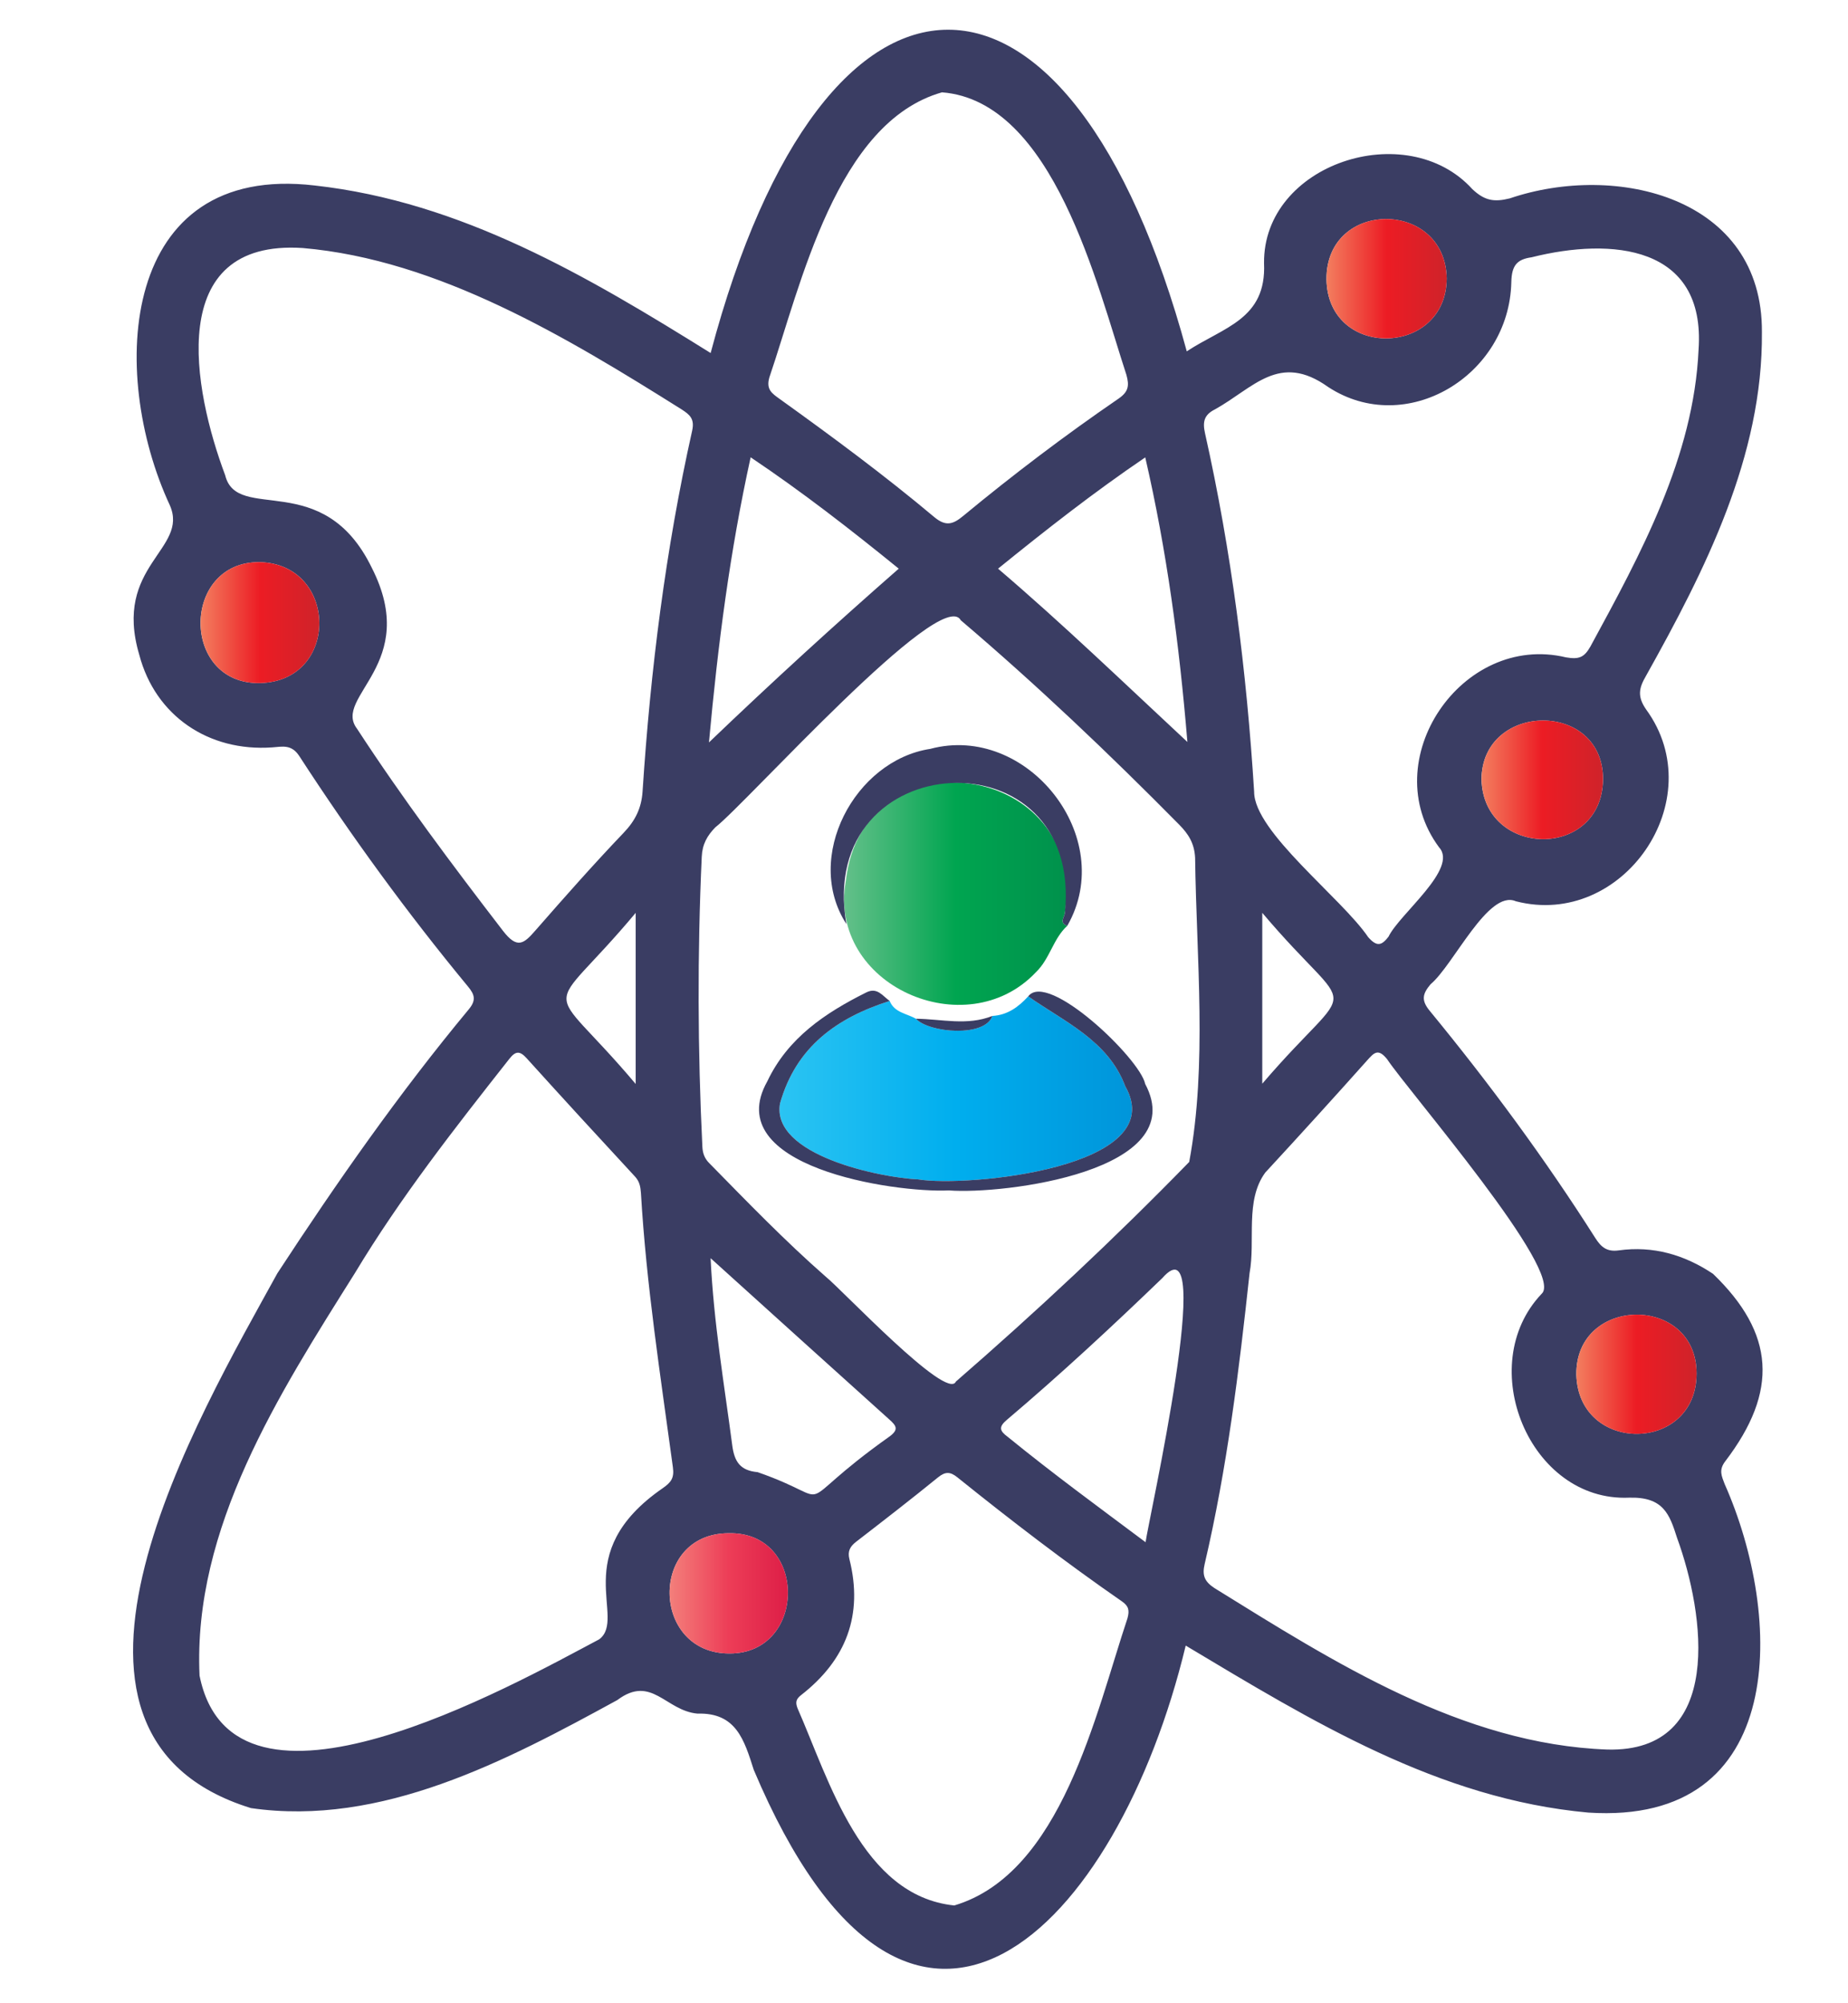 <?xml version="1.0" encoding="utf-8"?>
<!-- Generator: Adobe Illustrator 26.3.1, SVG Export Plug-In . SVG Version: 6.00 Build 0)  -->
<svg version="1.1" id="Layer_1" xmlns="http://www.w3.org/2000/svg" xmlns:xlink="http://www.w3.org/1999/xlink" x="0px" y="0px"
	 viewBox="0 0 407 441" style="enable-background:new 0 0 407 441;" xml:space="preserve">
<style type="text/css">
	.st0{fill:#3A3D63;}
	.st1{fill:url(#SVGID_1_);}
	.st2{fill:url(#SVGID_00000164491720827454881500000001476579367046883768_);}
	.st3{fill:url(#SVGID_00000011011944493176234100000004945501453356417193_);}
	.st4{fill:url(#SVGID_00000060013279141721320800000003184063781259789743_);}
	.st5{fill:url(#SVGID_00000083081117285285714330000001109989654070045056_);}
	.st6{fill:url(#SVGID_00000143619299179549196590000006173777699406235540_);}
	.st7{fill:url(#SVGID_00000157998041337828461240000005629919075301328293_);}
</style>
<g>
	<path class="st0" d="M377.28,280.48c13.59,13.11,14.48,25.82,2.67,41.29c-1.47,1.93-0.76,3.26-0.12,4.98
		c12.96,29.18,14.12,75.23-30.02,72.35c-33.01-2.99-60.9-20.16-88.67-36.77c-15,62.31-60.5,109.33-95.13,27.37
		c-2.11-6.6-3.88-12.65-12.38-12.39c-7.04-0.62-10.11-8.65-17.67-2.99c-24.4,13.34-51.98,27.95-80.7,23.79
		c-52.93-16.37-11.28-86.63,5.83-117.76c13.11-20.05,26.83-39.67,42.15-58.11c1.67-2.01,1.3-3.24-0.16-5.01
		c-13.37-16.18-25.72-33.13-37.14-50.72c-1.74-2.69-3.73-2.11-5.98-1.95c-14.05,1-25.76-6.99-29.28-20.36
		c-5.87-19.72,11.03-23.2,6.72-32.96c-13.62-29.3-10.95-75.44,31.9-70.4c32.32,3.59,60.07,19.98,87.21,36.89
		c25.15-94.9,79.26-94.81,104.86-0.37c8.11-5.35,17.57-7.03,17.02-19.39c-0.25-21.93,31.44-32.25,45.87-16.33
		c2.72,2.57,4.81,2.89,8.25,2.04c23.47-7.97,55.73-0.29,55.53,29.45c0.24,27.28-12.52,52.42-25.51,75.65
		c-1.57,2.69-2,4.55,0.03,7.46c14.48,19.89-5.18,48.29-28.72,42.2c-6.09-2.66-13.7,14.04-18.78,18.28c-1.78,2.13-2.1,3.52-0.17,5.86
		c13.12,15.96,25.37,32.56,36.45,50c1.27,2,2.55,3.1,5.18,2.73C364.06,274.27,370.97,276.26,377.28,280.48z M181.86,281.1
		c3.52,2.81,26.73,27.51,28.66,23.1c17.77-15.43,34.97-31.51,51.39-48.36c4.01-21.52,1.58-44.88,1.3-66.99
		c-0.17-3.2-1.49-5.23-3.5-7.27c-15.44-15.63-31.35-30.76-48.1-45c-4.22-7.84-47.27,40.32-54.05,45.57
		c-1.82,1.85-2.89,3.76-3.01,6.51c-0.97,21.29-0.9,42.57,0.14,63.85c0.07,1.39,0.47,2.54,1.48,3.56
		C164.55,264.6,172.85,273.21,181.86,281.1z M275.2,280.34c-2.32,21.5-4.95,42.95-9.89,64.04c-0.58,2.46-0.05,3.84,2.16,5.29
		c26.39,16.35,54.61,34.39,86.53,35.55c25.87,0.67,21.46-29.9,15.35-46.61c-1.66-5.2-2.99-9.07-10.59-8.85
		c-21.9,0.94-34.21-29.15-19.24-44.88c5.3-4.67-29.27-44.51-34.02-51.66c-1.98-2.46-2.86-1.46-4.42,0.28
		c-7.4,8.29-14.88,16.52-22.42,24.68C274.14,264.35,276.54,273.11,275.2,280.34z M78.16,280.32
		c-16.68,26.56-35.72,56.11-34.21,88.63c7.39,36.81,68.69,2.24,88.02-8c6.18-4.66-6.96-18.77,13.92-33.23
		c1.85-1.28,2.66-2.22,2.3-4.7c-2.72-20.06-5.85-40.1-7.03-60.32c-0.1-1.34-0.28-2.52-1.29-3.62c-8.01-8.65-15.98-17.33-23.88-26.07
		c-1.52-1.68-2.44-1.62-3.82,0.14C100.16,248.39,88.19,263.65,78.16,280.32z M66.67,54.61c-30.54-1.99-24.11,31.28-17.08,50.02
		c2.61,10.65,21.57-1.66,32.29,20.38c10.81,21.25-8.69,28.34-3.25,35.44c10,15.34,20.96,29.97,32.12,44.47
		c3.19,4.15,4.63,2.86,7.18-0.06c6.35-7.26,12.74-14.5,19.4-21.47c2.58-2.69,3.95-5.44,4.19-9.14c1.74-26.73,5.07-53.26,10.92-79.42
		c0.58-2.61-0.52-3.52-2.31-4.68C124.98,74.36,96.55,57.18,66.67,54.61z M374.09,76.98c1.59-22.98-19.17-24.75-36.77-20.33
		c-3.22,0.45-4.39,1.78-4.47,5.47c-0.45,20.66-23.23,34.29-40.34,23.09c-10.77-7.7-16.41,0.19-24.93,4.93
		c-2.41,1.19-2.75,2.77-2.19,5.25c5.83,26.01,9.16,52.37,10.82,78.95c-0.03,8.8,19.3,23.42,25.12,32.01
		c1.92,2.18,2.97,1.85,4.48-0.12c2.41-5,15.43-14.96,11.13-19.66c-14.16-19.11,5.01-47.33,27.95-41.83
		c2.87,0.49,4.01,0.02,5.38-2.39C361.34,122,373.02,100.62,374.09,76.98z M207.46,20.33c-23.25,6.6-31.06,42.35-38.02,62.78
		c-0.76,2.66,0.59,3.52,2.27,4.73c11.61,8.33,23.11,16.83,34.05,26.01c2.59,2.17,4.18,1.56,6.36-0.24
		c11.02-9.11,22.41-17.74,34.2-25.82c2.2-1.51,2.44-2.83,1.75-5.28C241.65,62.98,232.03,22.24,207.46,20.33z M210.17,419.55
		c23.63-7.05,31.14-42.27,38.14-63.22c0.49-1.77,0.25-2.72-1.21-3.73c-12.45-8.62-24.45-17.83-36.24-27.31
		c-1.57-1.27-2.66-1.31-4.28,0.01c-5.93,4.82-11.98,9.5-18.03,14.17c-1.32,1.02-1.92,2.09-1.48,3.81
		c3.1,12.31-0.72,22.21-10.6,29.92c-1.11,0.86-1.35,1.55-0.83,2.91C182.61,391.96,189.79,417.45,210.17,419.55z M156.14,163.47
		c14.13-13.53,27.73-25.94,41.8-38.26c-10.71-8.7-21.26-16.9-32.62-24.52C160.77,121.37,158.12,141.8,156.14,163.47z M219.81,125.21
		c14.22,12.14,27.48,24.92,41.7,38.16c-1.81-21.76-4.54-42.08-9.28-62.66C240.9,108.4,230.49,116.56,219.81,125.21z M252.3,339.57
		c0.61-4.75,15.77-71.9,3.7-58.17c-11.14,10.73-22.47,21.25-34.28,31.25c-1.83,1.55-1.56,2.41,0.21,3.71
		C231.9,324.48,241.7,331.65,252.3,339.57z M156.5,277.03c0.69,14.31,3,27.73,4.77,41.21c0.47,3.58,1.73,5.55,5.58,5.9
		c19.01,6.61,5.74,8.7,29.1-7.88c2.05-1.52,1.43-2.36-0.08-3.71C182.93,300.92,170.03,289.25,156.5,277.03z M353.05,171.67
		c0.12-17.54-26.65-17.17-26.77-0.07C326.74,188.9,352.75,189.37,353.05,171.67z M57.19,150.4c17.73-0.35,17.31-26.25-0.05-26.63
		C39.92,123.67,39.76,150.66,57.19,150.4z M318.62,61.29c-0.34-17.42-26.52-17.46-26.48,0.15
		C292.35,79.14,318.53,78.64,318.62,61.29z M373.65,302.4c-0.05-17.45-26.69-17.13-26.48,0.29
		C347.65,320.17,373.66,320.02,373.65,302.4z M160.42,337.59c-17.56,0.1-17.06,26.54,0.27,26.48
		C177.76,364.09,177.94,337.16,160.42,337.59z M140,201c-20.29,24.27-20.34,13.53,0,37.67C140,225.83,140,214.11,140,201z
		 M278,238.61c21.03-24.54,20.75-13.07,0-37.62C278,213.93,278,225.68,278,238.61z"/>
	<linearGradient id="SVGID_1_" gradientUnits="userSpaceOnUse" x1="326.279" y1="171.704" x2="353.048" y2="171.704">
		<stop  offset="0" style="stop-color:#F37E5F"/>
		<stop  offset="0.5" style="stop-color:#EC1C24"/>
		<stop  offset="1" style="stop-color:#CF232A"/>
	</linearGradient>
	<path class="st1" d="M353.05,171.67c-0.3,17.7-26.31,17.23-26.77-0.07C326.4,154.5,353.17,154.13,353.05,171.67z"/>
	
		<linearGradient id="SVGID_00000008837091198311084480000004915863631669524663_" gradientUnits="userSpaceOnUse" x1="44.17" y1="137.089" x2="70.322" y2="137.089">
		<stop  offset="0" style="stop-color:#F37E5F"/>
		<stop  offset="0.5" style="stop-color:#EC1C24"/>
		<stop  offset="1" style="stop-color:#CF232A"/>
	</linearGradient>
	<path style="fill:url(#SVGID_00000008837091198311084480000004915863631669524663_);" d="M57.19,150.4
		c-17.43,0.25-17.27-26.73-0.05-26.63C74.5,124.16,74.92,150.06,57.19,150.4z"/>
	
		<linearGradient id="SVGID_00000140700403817105016560000005766738693991048100_" gradientUnits="userSpaceOnUse" x1="292.136" y1="61.367" x2="318.62" y2="61.367">
		<stop  offset="0" style="stop-color:#F37E5F"/>
		<stop  offset="0.5" style="stop-color:#EC1C24"/>
		<stop  offset="1" style="stop-color:#CF232A"/>
	</linearGradient>
	<path style="fill:url(#SVGID_00000140700403817105016560000005766738693991048100_);" d="M318.62,61.29
		c-0.09,17.35-26.27,17.85-26.48,0.15C292.11,43.82,318.28,43.87,318.62,61.29z"/>
	
		<linearGradient id="SVGID_00000179610971195620015830000014800833085502997423_" gradientUnits="userSpaceOnUse" x1="347.166" y1="302.586" x2="373.651" y2="302.586">
		<stop  offset="0" style="stop-color:#F37E5F"/>
		<stop  offset="0.5" style="stop-color:#EC1C24"/>
		<stop  offset="1" style="stop-color:#CF232A"/>
	</linearGradient>
	<path style="fill:url(#SVGID_00000179610971195620015830000014800833085502997423_);" d="M373.65,302.4
		c0,17.62-26.01,17.78-26.48,0.29C346.96,285.26,373.6,284.95,373.65,302.4z"/>
	
		<linearGradient id="SVGID_00000098933065425854669010000004288623096534331827_" gradientUnits="userSpaceOnUse" x1="147.469" y1="350.829" x2="173.526" y2="350.829">
		<stop  offset="0" style="stop-color:#F37F7B"/>
		<stop  offset="0.5" style="stop-color:#ED3D57"/>
		<stop  offset="1" style="stop-color:#DD1E47"/>
	</linearGradient>
	<path style="fill:url(#SVGID_00000098933065425854669010000004288623096534331827_);" d="M160.42,337.59
		c17.53-0.43,17.34,26.5,0.26,26.48C143.36,364.13,142.86,337.69,160.42,337.59z"/>
	
		<linearGradient id="SVGID_00000069359059204968821260000002128645565985418370_" gradientUnits="userSpaceOnUse" x1="171.666" y1="239.711" x2="249.32" y2="239.711">
		<stop  offset="0" style="stop-color:#2BC4F3"/>
		<stop  offset="0.5" style="stop-color:#00AEEE"/>
		<stop  offset="1" style="stop-color:#0095DA"/>
	</linearGradient>
	<path style="fill:url(#SVGID_00000069359059204968821260000002128645565985418370_);" d="M218.56,223.69
		c3.32-0.18,5.75-1.97,7.89-4.31c7.91,5.61,17.59,9.67,21.37,19.79c10.26,17.99-34.91,22.29-45.61,20.51
		c-8.46-0.39-32.33-5.3-30.43-16.69c3.52-12.5,12.53-18.89,24.16-22.6c1.05,2.6,3.76,2.75,5.78,3.92
		C204.57,227.41,216.93,228.47,218.56,223.69z"/>
	
		<linearGradient id="SVGID_00000072243212279215154730000011536002487433238692_" gradientUnits="userSpaceOnUse" x1="185.902" y1="196.774" x2="235.058" y2="196.774">
		<stop  offset="0" style="stop-color:#64C08A"/>
		<stop  offset="0.5" style="stop-color:#00A550"/>
		<stop  offset="1" style="stop-color:#00914C"/>
	</linearGradient>
	<path style="fill:url(#SVGID_00000072243212279215154730000011536002487433238692_);" d="M235.06,203.84
		c-3.12,2.83-3.81,7.23-6.88,10.19c-15.37,16.36-45.95,2.9-41.91-20.02c3.71-33.18,53.38-26.36,48.26,7.01
		C234.4,202.03,233.21,203.21,235.06,203.84z"/>
	<path class="st0" d="M235.06,203.84c-1.85-0.63-0.66-1.81-0.53-2.82c4.11-40.06-55.04-37.04-48.12,2.44
		c-9.51-14.67,1.83-36.03,18.47-38.57C226.17,159.18,246.24,184.34,235.06,203.84z"/>
	<path class="st0" d="M195.94,220.39c-11.63,3.71-20.64,10.1-24.16,22.6c-1.94,11.37,22.02,16.31,30.43,16.69
		c10.69,1.78,55.87-2.51,45.61-20.51c-3.79-10.12-13.45-14.18-21.37-19.79c4.3-5.71,24.63,13.71,25.76,19.28
		c10.28,19.23-31.19,24.38-43.23,23.45c-12.21,0.56-50.6-5.23-39.98-24.04c4.51-9.52,12.73-15.04,21.8-19.56
		C193.22,217.3,194.39,219.31,195.94,220.39z"/>
	<path class="st0" d="M218.56,223.69c-1.61,4.78-13.99,3.73-16.84,0.62C207.34,224.37,213.02,225.91,218.56,223.69z"/>
</g>
</svg>
